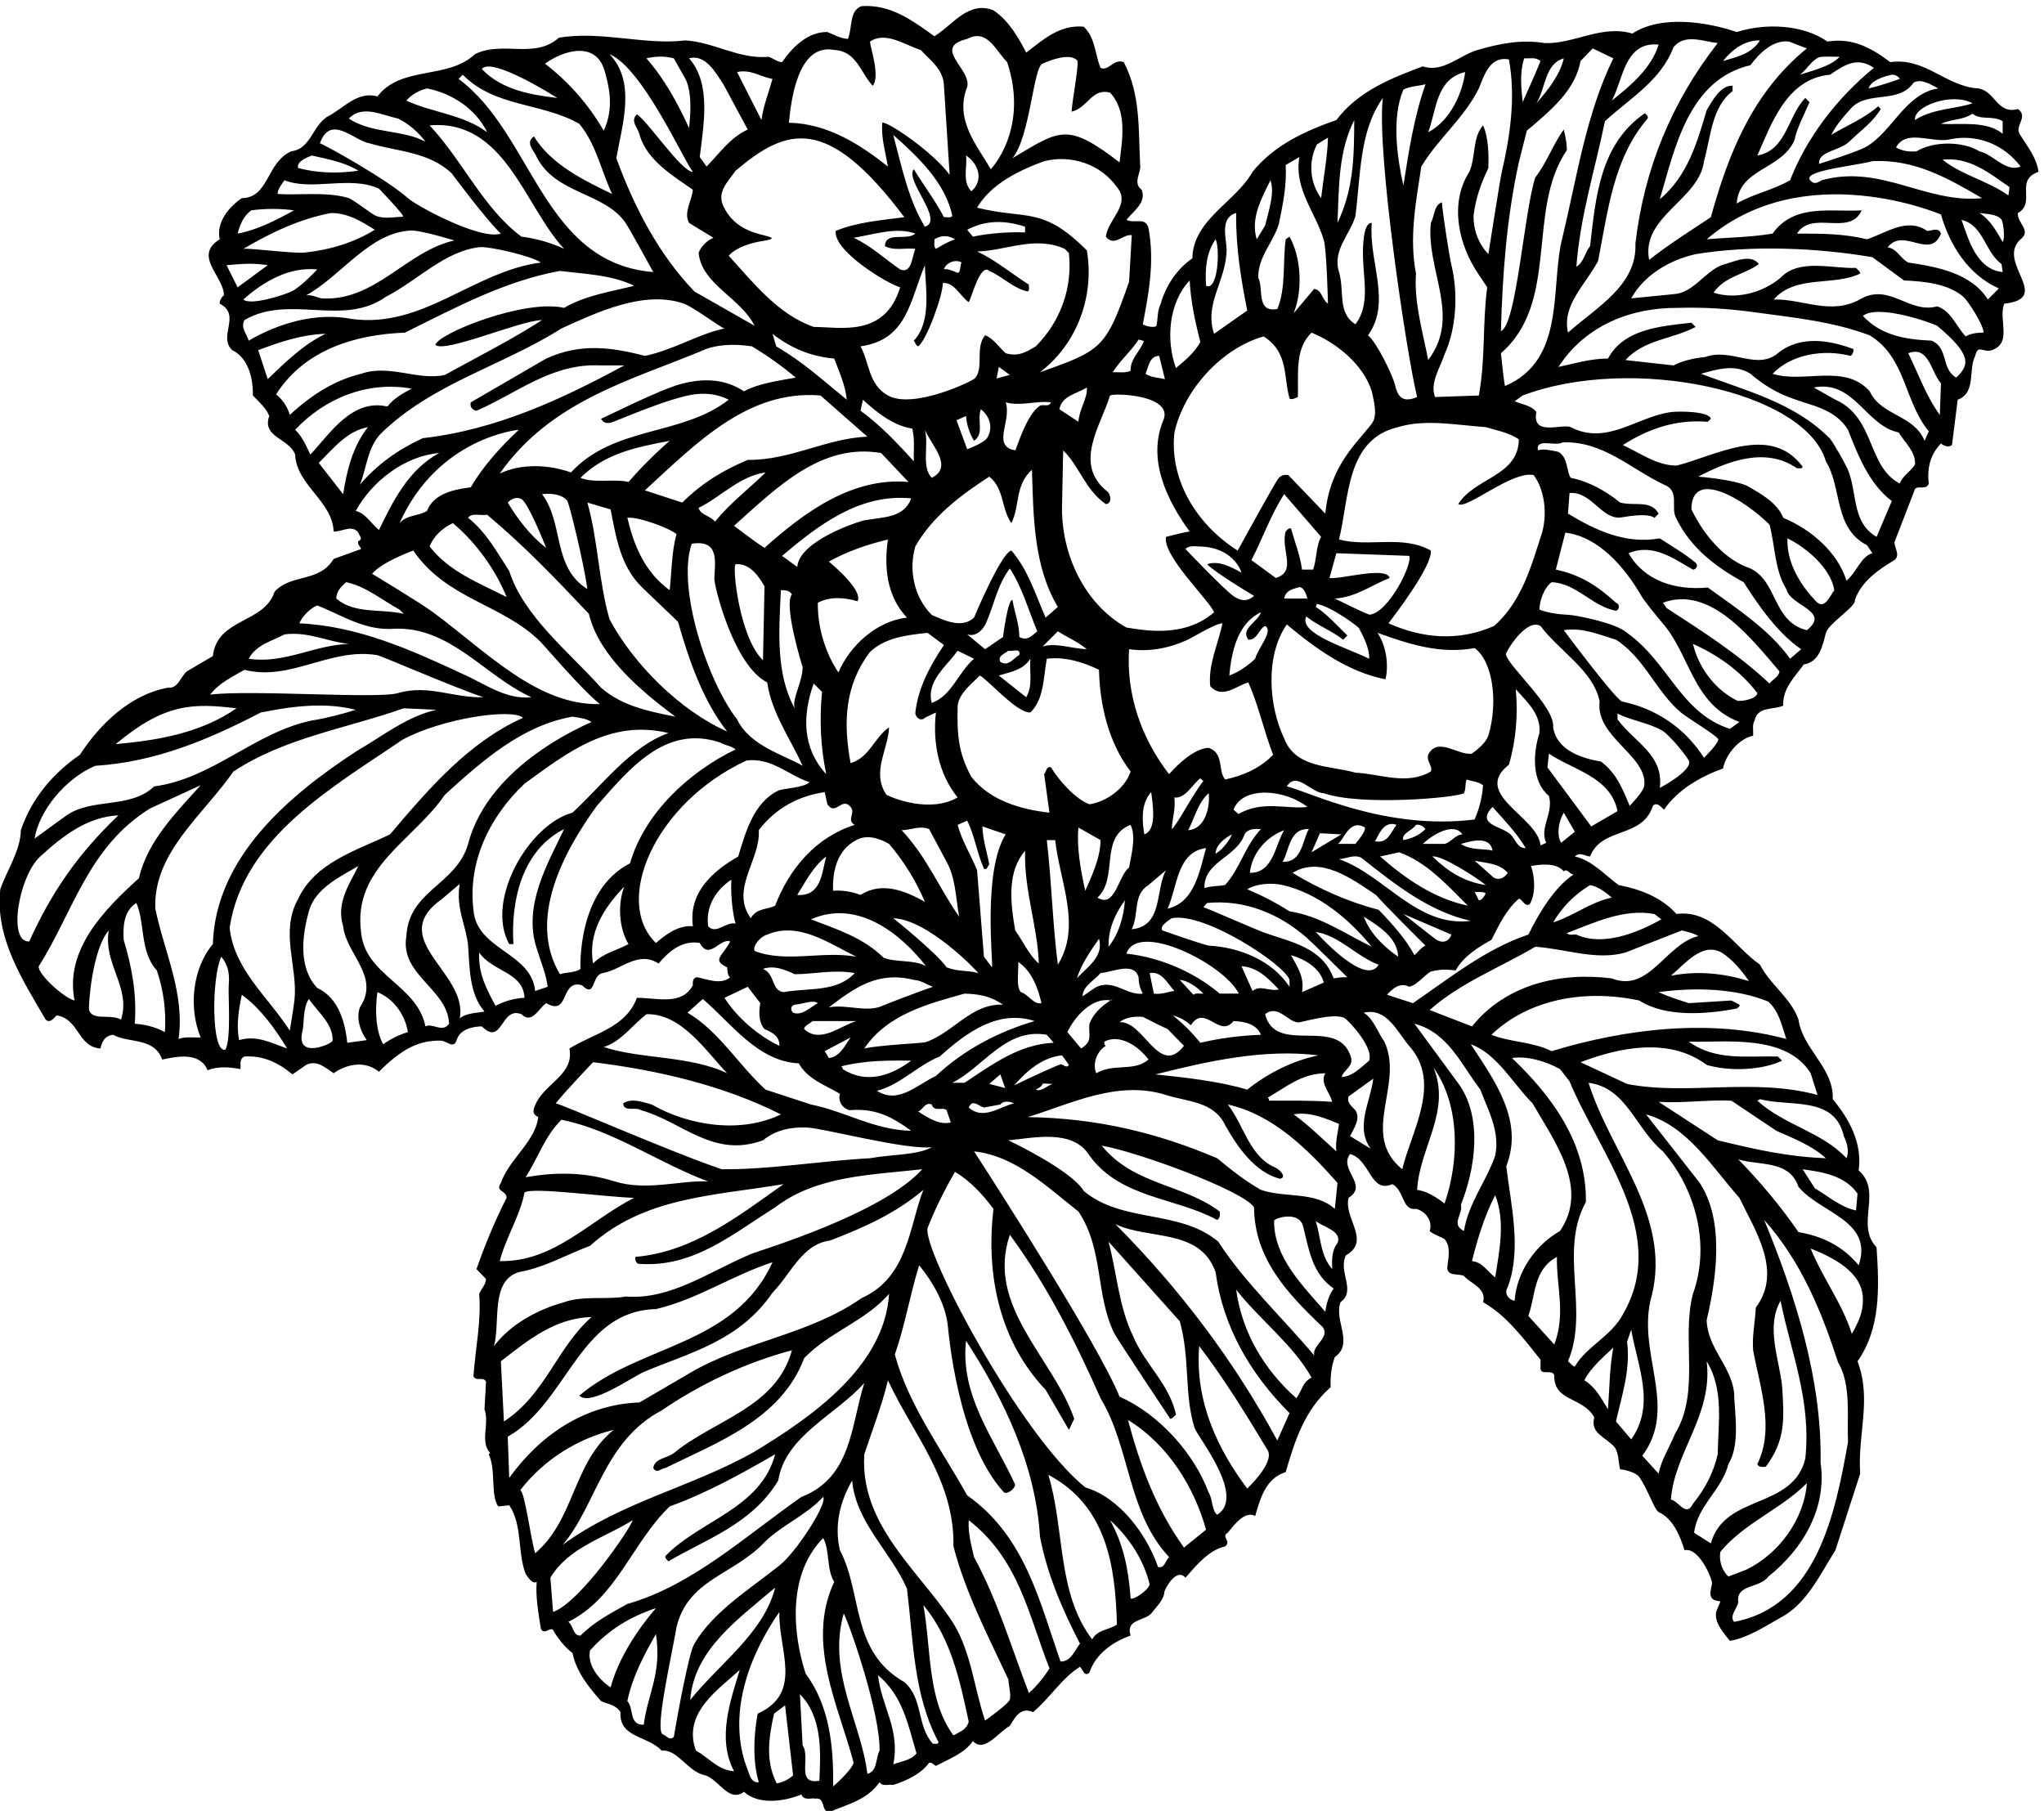 <?xml version="1.0" encoding="UTF-8" standalone="no"?>
<svg xmlns:inkscape="http://www.inkscape.org/namespaces/inkscape" xmlns:sodipodi="http://sodipodi.sourceforge.net/DTD/sodipodi-0.dtd" xmlns="http://www.w3.org/2000/svg" xmlns:svg="http://www.w3.org/2000/svg" version="1.1" id="svg1" width="713.569" height="632.186" viewBox="0 0 713.569 632.186">
  <defs id="defs1"></defs>
  <g id="g1" transform="translate(-55.698,-220.13)">
    <path id="path1" d="m 5769.5,5833.63 c -5,38 -30,68 -50,100 -12,22 24,45 -4,65 -55,-15 -59,47 -104,54 -85,5 -139,82 -231,69 -48,36 -98,65 -165,54 -64,45 -163,49 -238,25 -76,26 -198,46 -274,-4 -81,24 -154,-28 -230,-25 -61,10 -118,-1 -176,-18 -48,-14 -92,-61 -144,-43 -79,-30 -168,-63 -227,-141 -80,-28 -163,-65 -220,-136 -45,-80 -156,-125 -158,-227 -41,-28 -70,-73 -83,-119 -9.75,-21 -7.12,-39.19 -11.11,-57.52 -1.33,-6.11 -25.89,-3.48 -35.89,3.52 16,84 31,164 15,252 -8,31 -36,11 -58,22 19,24 53,45 40,79 -25,18 0,47 -4,65 -5,93 2,183 -43,270 -27,10 -40,-25 -61,-15 -15,36 -13,78 -44,108 -62,6 -106,-33 -151,-68 -21,40 -45,83 -86,111 -66,26 -106,-38 -155,-68 -58,41 -114,84 -191,79 -33,-11 -24,-57 -36,-86 -20,1 -36,11 -54,18 -49,1 -89,-36 -119,-79 -13,0 -23,11 -36,14 -77,-7 -146,40 -219,43 -104,-13 -221,26 -331,7 -64,-57 -147,-7 -220,-43 -72,-68 -193,-29 -256,-111 -54,15 -90,-33 -133,-54 -39,-27 -43,-84 -93,-90 -66,-29 -58,-122 -130,-123 -34,-23 -68,-64 -58,-108 -71,-44 11,-97 11,-147 -8,-6 -12,-17 -11,-22 58,-30 -6,-86 33,-122 41,-20 55,-72 54,-119 16,-17 36,-34 43,-54 -20,-56 52,-58 68,-101 3,-80 98,-122 101,-202 22,-1 48,19 65,-3 1,-7 14,-16 0,-22 -4,-10 6,-14 7,-21 l -72,-26 c -38,-63 -111,-38 -155,-86 -27,-84 -151,-69 -162,-169 l -68,-40 c -17,-14 -23,-46 -50,-43 -99,-18 -179,-96 -231,-176 -74,-51 -128,-118 -155,-198 -1,-54 -36,-104 -54,-155 -14,-128 58,-237 119,-342 11,-11 21,3 29,11 60,-10 55,-83 115,-87 4,17 10,33 33,36 42,-23 108,-6 129,-65 38,8 99,21 119,-28 29,11 59,8 86,3 3,7 -5,26 11,33 50,3 90,-17 126,-47 l 36,25 c 28,14 51,-8 72,-22 26.55,19.31 77.55,37.91 119,4 60.52,60.51 104.68,82.39 161.2,81.64 18.86,-0.25 35.3,-25.39 43.8,4.36 9,26 43,33 65,33 55,-54 49,54 104,32 28,-28 47,18 65,29 62,-36 36,64 94,47 36,-36 24,26 54,32 49,8 93,60 147,25 27,32 62,62 108,54 25,-47 53,14 80,4 -19.12,-38.13 -50,-48.24 -8,-68 0,0 0,-23 8,-26 -25,-21 -60,-5 -87,0 -11,-1 -12,-12 -11,-21 -29,-54 -93,-33 -147,-33 -29,-79 -115,-94 -177,-133 12,-66 -56,-87 -86,-140 -6,-14 -17,-30 4,-40 -7,-64 -77,-111 -98,-173 -16,-23 15,-19 15,-39 -31,-61 -57,-124 -79,-187 l 25,-26 c -1,-15 -12,-26 -18,-39 6,-72 -10,-144 -15,-216 7,-16 26,1 33,-15 l -4,-72 c 14,-39 -13,-84 15,-115 l -4,-3 c 20,-41 4,-106 25,-137 l 29,3 c 35,-51 21,-123 43,-180 6,-9 18,-28 29,-21 -3,-39 4,-79 11,-123 9,-18 23,5 32,-3 12,-23 33,-47 51,-61 10,-48 41,-88 75,-126 20,-9 38,-9 51,-29 -4,-68 71,-61 108,-101 43,4 68,-56 115,-65 35,-11 62,-73 101,-43 38,-35 105,-26 151,-7 6,-18 28,-8 36,-11 28,4 14,-31 36,-36 48,22 98,30 133,79 8,-12 23,-5 36,-7 35,11 73,29 94,58 8,2 11,-5 18,-8 34,18 75,33 97,65 30,-32 66,23 97,40 13,22 29,51 61,36 45,38 77,91 123,119 8,-6 11,-28 25,-15 16,49 62,81 108,97 -14,43 36,38 54,58 13.78,17.83 33.47,35.66 34.58,56.69 0.26,4.91 30.42,65.31 55.42,37.31 29,33 62,73 104,82 18,14 -12,25 7,36 18,22 45,58 72,44 13,44 27,99 80,115 24,81 48,161 118,223 -1,29 2,55 11,79 51,36 -3,96 15,144 42,31 -7,79 14,123 67,38 -6,96 7,151 54,34 -27,74 4,115 53,-14 53,-105 111,-79 32,-17 25,-70 62,-65 23,-5 45,-30 36,-58 6,-8 36.24,-17.7 39.91,-22.27 15.89,-19.79 9.34,-47.93 6.09,-74.73 2,-23 29,-14 44,-21 15,-19 61,-32 50,-69 60,-33 108,-97 151,-151 v -18 c -3,-27 28,-5 36,-22 -2,-71 74,-56 105,-111 -11,-43 28,-50 54,-79 12,-21 8,-35 14,-58 7,1 41.26,-7.36 49.7,-19.26 22.67,-31.96 39.64,-85.46 51.3,-92.74 38,-17 56,-62 68,-100 38,9 74.02,-77.02 71.98,-87.84 -4.12,-21.96 -12.81,-44.15 22.02,-46.16 0,-3 -10.56,-23.72 -11.37,-30.31 -3.38,-27.52 19.42,-51.91 36.37,-73.69 49,9 90,37 133,61 68,35 104,114 144,177 22,67 43,134 65,201 -7,105 31,195 -7,295 61,86 57,194 50,299 -57,60 17,146 -47,202 10,71 -24,134 -68,187 3,83 -79,131 -90,209 -18,54 -77,95 -101,144 -68,47 -122,146 -219,133 -40,44 -95,65 -152,76 -37,27 -70,65 -115,75 14,13 25,1 40,0 31,79 137,46 165,133 11,11 21,-3 29,-10 38,54 97,87 155,108 7,36 41,78 79,86 1,13 -3,29 4,40 8,38 50,27 75,39 -2,45 30,75 54,108 41,6 50,51 58,83 7,25 81,70 76,86 17,49 62,80 104,105 16,13 0,31 0,47 18,46 36,93 54,140 10,9 30,-4 36,14 -5,42 5,77 32,105 8,-7 21,-11 29,-4 l 15,119 c 49,18 27,78 46,115 7,32 21,7 44,15 54,20 16,79 32,122 130,14 -23,109 43,169 30,23 -10,43 -7,69 49,27 -10,86 54,108 z m -94,133 v -33 c -43,35 -109,23 -162,26 31,14 54.88,8.7 82.88,26.7 21,-18 53.12,-3.7 79.12,-19.7 z m -79,47 c -39,-14 -107,-14 -151,-44 -5.79,35.04 95,74 151,44 z m -155,54 c 20,12 45,-5 65,-15 -86.48,-13.25 -120.75,-113.89 -189.84,-153.46 -19.59,-11.22 -103.16,-38.54 -123.16,-44.54 -2,34 52,33 79,58 33,32 61,50 83,86 l -7,7 c -38,-33 -82,-50 -123,-75 14,28 35,51 54,72 44,44 123,9 162,65 z m 180,-303 c -148,-15 -265,90 -421,47 -7,-4 -12,-8 -21,-7 -54.79,30.04 101,43 154,57 112,6 200,-46 288,-97 z m -237,324 c 9,0 16,-3 21,-11 0,0 -53,-19 -82,-25 6,20 37,31 61,36 z m -47,18 c -97,-79 -177,-184 -220,-295 -45,-26 -95,-35 -140,-61 6,92 116,88 151,165 8,36 26,68 40,101 l -11,11 c -46,-46 -49,-138 -126,-151 34,74 74,202 191,212 38,26 71,48 115,18 z m -144.31,27.69 c 7.29,3.12 54.31,1.31 54.31,1.31 -24,-26 -75,-37 -104,-47 17.47,13.1 30.18,37.34 49.69,45.69 z m -78.69,41.31 47,-18 c -144,-117 -207,-280 -252,-443 -54,-36 -110,-71 -162,-112 -22,114 132,158 144,259 18,64 20,142 75,184 v 14 c -31,2 -53,-39 -68,-64 -25,-85 -50,-173 -123,-234 40,136 76,314 238,352 25,34 61,67 101,62 z m -76,3 c -24,-37 -61,-43 -97,-54 24,30 57,55 97,54 z m -111,-7 c -121,-155 -193,-330 -216,-526 5,-110 -103,-168 -177,-234 -16,73 45,124 79,188 26,132 40,269 130,374 3,6 -4,10 -7,14 -118,-81 -129,-219 -144,-349 -14,-17 -16,-42 -36,-54 10,133 49,255 75,382 68,62 146,106 180,194 29,37 79,15 116,11 z m -155,-4 c -19,-61 -71,-106 -123,-147 30,54 33,156 123,147 z m -249,-36 c -9,-41 -40,-82 -72,-118 25,39 21,103 72,118 z m -104,0 c 19,-1 28,4 43,-7 -12,-30 -31,-72 -47,-108 -4,41 -8,77 4,115 z m 7,-190 c 61,52 127,105 141,183 l 32,33 54,-26 c -71,-145 -95,-309 -133,-468 -34,-128 11,-323 -151,-392 -2,-2 -11,86 -11,86 155,134 66,376 173,533 0,20 -4,36 -8,54 -28,-38 -44,-86 -75,-126 -30,-94 -49,-387 -90,-403 4,148 15,297 47,443 z m 18,-904 c 29,-39 36,-101 22,-151 -27,-83 -52,-180 -126,-245 -93,-41 -187,-33 -277,7 18,24 116,152 111,191 -75,42 -161,8 -241,29 27,109 18,263 155,295 72,22 155,5 230,0 30,-9 60,-14 87,-32 -1,-97 -115,-100 -159,-170 22,-15 143,89 198,76 z m -47,-562 c 28,-32 67,-65 62,-115 -16,-51 -22,-126 25,-165 13,-44 -26,-85 -7,-123 l -15,-7 c -7,76 -182,134 -83,212 19,65 24,132 18,198 z m -590,-698 c 35,-10 76,-33 86,-72 l -57,-25 c 6,38 -9,61 -29,97 z m -69.91,59.1 c -25.04,8.93 -140.09,59.9 -160.09,66.9 l 10,11 c 99.45,9.62 189.89,-29 261.01,-91.09 17.56,-15.33 87.99,-85.91 106.99,-103.91 -13,0 -21,0 -36,-3 -30.43,81.62 -109.86,94.42 -181.91,120.1 z m 177.91,-444.1 c -54,4 -111,3 -166,3 1,4 -1,6 -3,8 50,29 89,63 151,64 -15,-25 12,-50 18,-75 z m -871,-7 c 8,11 26,8 36,3 -38,-9 -81,-45 -119,-11 10,23 24,5 40,0 z m -29,54 29,25 12.71,-35.8 z m -65,3 h -32 c 83,42 140,145 248,126 l 18,-21 c -91,-4 -161,-57 -234,-105 z m -75,18 c -51,-24 -99,-75 -155,-39 61,15 107,67 165,90 70,63 153,124 249,93 -92,-27 -183,-73 -259,-144 z m 39,-122 c -29,-8 -60,12 -86,29 11,1 18,26 36,18 6,-21 29,-5 39,-15 z m -288,147 c 61,16 128,16 184,15 -55,-41 -119,-61 -180,-22 1,4 -2,6 -4,7 z m -216,620 c 44,58 105,90 173,100 l 7,-32 c 22,-32 38,21 61,-7 14,-16 -12,-35 11,-47 -102,-32 -172,-115 -209,-212 -21,-11 -49,-6 -64,-33 -55,76 26,153 21,231 z m 465,1526 c -7,6 -3,17 -4,25 18,11 36,11 54,0 -18,-6 -34,-16 -50,-25 z m 68,-36 c -5.25,-2.25 -2.06,-24.19 -9.84,-27 -2.6,-0.94 -26.16,13 -37.16,9 5,17 29,28 47,18 z m -47,119 c -22,43 -55,86 -79,126 -25,-28 81.38,-135.13 29,-151 -43,70 -61,158 -83,241 67,-59 138,-128 155,-213 -6,-6 -15,-2 -22,-3 z m -75,-83 c -9,-20 -9,-67 -40,-54 -41,28 -78,63 -122,83 55,9 112,29 162,11 -23,-20 -78,7 -80,-33 26,-13 49,-4 80,-7 z m 25,-43 c 1,-55 19,-148 -29,-198 4,-5 4,-11 11,-15 21,12 66,135 65,166 29,4 47,-36 68,-50 8,12 30,103 54,82 35,-15 63,-46 101,-54 6,4 2,12 3,18 -46,29 -88,65 -136,87 76,2 151,42 230,7 l 11,-11 c 10,-93 -23,-181 -87,-245 -25,-15 -46,-28 -79,-18 -18,16 -32,39 -54,47 -27.05,-32.63 -2.19,-84.87 -26.66,-112.92 -6.29,-7.21 -161.34,-82.08 -228.34,-45.08 -52,29 -48,86 -72,129 123.72,17.13 129.95,121.87 169,213 z m 108,288 c 31.88,-21.13 48,-64 14,-94 -25,26 -10,63 -14,94 z m 155,-187 v -15 c -39,2 -94,-2 -137,-11 l -15,18 c 46.74,24.66 96.38,26.37 152,8 z m 216,-695 c -91,72 -17,173 7,252 12,7 167.21,1.37 140,-65 -43,-102 9,-210 69,-292 -10,-1 -38,-8 -62,-14 -10,-50 116,-169 126,-198 -79.12,-69.63 -190,-46 -230,-40 -111,62 -172,194 -169,321 l 3,144 c 43,-42 58,-104 112,-141 17,1 13,26 4,33 z m 385,-274 c -18.38,-16.34 -36.09,-12.66 -53.13,-1.16 -24.69,16.66 -126.87,124.16 -126.87,124.16 8.14,9.61 25.03,7.19 40.96,6.49 88.32,-3.87 106.04,-68.49 106.04,-68.49 -27,15 -61,33 -90,22 19,-21 123,-83 123,-83 z m 468,-684 c 25,4 119,-57 140,-75 -57,9 -97,34 -140,75 z m 140,-97 c -3,-7 -11,-19 -18,-18 l -11,22 c 6,-1 22,2 29,-4 z m -943,-158 c 29.65,87.21 257.68,-28.11 295,-105 h -50 c -71,60 -162,96 -245,105 z m 202,-105 c -9,-1 -19,3 -26,-3 l -36,39 c 20.88,-1.3 46,-19 62,-36 z m -321,-144 -36,43 c 19.75,41.46 64.85,91.6 113.15,83.23 1.95,1.27 3.88,2.55 5.85,3.77 l -4,-4 c -0.62,0.12 -1.23,0.13 -1.85,0.23 -23.69,-15.37 -44.99,-34.43 -55.15,-61.23 -4,-27 11,-45 -22,-65 z m -111,223 c -27,24 -41,58 -62,87 -13.79,80.37 -20,155 26,209 -3,-105 33,-198 36,-296 z m -54,4 c 35,-23 52,-68 61,-108 -20,-5 -34,23 -54,29 -14,14 -5,62 -7,79 z m -123,486 c -34,62 -38,110 -36,187 4,33 37,57 58,79 21,-10 97,-99 133,-97 36,35 34,92 43,141 48,6 96,-9 137,-29 2,-90 24,-190 83,-267 -15,-46 -66,-80 -108,-86 -34,12 -79,60 -101,97 -13,4 -12,-12 -18,-18 l 14,-101 c -73,8 -156,31 -205,94 z m -119,-497 c -32,18 -76,9 -111,22 -55,54 -124,75 -191,101 122,54 236,-38 302,-123 z m -338,187 c 22,35 41,74 76,101 -12,-44 -13,-105 -76,-101 z m 83,875 c 48,27 101,45 155,58 -10,-68 -5,-148 50,-205 -79,-9 -149,-72 -180,-144 -32,48 -55,114 -54,183 32,17 69,14 104,4 17,29 -75,104 -75,104 z m 108,-237 c 41,38 96,44 151,50 12,-9 43,-32 43,-32 -39,-58 -68,-115 -75,-177 -1,-12 14,-25 25,-14 l 29,14 c -9,-78 7,-162 57,-223 -72.79,-41.96 -170,-2 -187,7 -40,59 5,119 7,177 -39,-27 -51,-79 -101,-94 -20,108 -15,205 51,292 z m 421,-18 c -3,-39 7,-69 -11,-101 l -72,57 c 39.21,11.37 64,16 83,44 z m -58,21 c 10,-3 33,9 29,-11 -13,-6 -29,-33 -50,-18 -8,15 11,21 21,29 z m 29,36 c -1,39 -12,60 -18,97 -12,5 -25,-97 -25,-97 l -47,-32 -47,39 c 25,-8 44,15 51,33 20,47 29,98 61,140 33,-51 49,-110 72,-165 -15,-12 -26,-26 -47,-15 z m -119,-57 c -42,-36 -58,-97 -111,-116 -15,57 38,95 68,137 z m -72,-533 c 24,-43 24,-96 33,-144 -51,72 -85,157 -151,227 24,0 47,13 72,3 z m -151,47 c 40,-47 71,-98 94,-152 -52,29 -113,54 -169,18 -22,9 -51,13 -72,11 -2,50 10,107 61,133 28,16 62,4 86,-10 z m 234,-339 c -29,8 -52,3 -83,15 -25,37 -140,129 -140,129 90,-3 220,-138 223,-144 z m -169,-18 c 19,-1 33,-12 50,-18 -38,-13 -125.27,-46.57 -130.68,-49.17 -41.78,-20.06 -93.62,4.02 -142.32,-4.83 67,51 128,96 223,72 z m 133,-36 c 40,-1 69,-7 101,-29 -83.41,3.62 -131.47,-74.94 -203.8,-98.59 -7.45,-2.44 -121.2,-7.41 -160.2,-16.41 61,91 171,118 263,144 z m 72,69 -21,28 -18,227 c -16,40 -40,77 -51,119 l 25,11 c 20,-40 26,-86 44,-126 9,-5 9,7 14,11 -6,33 -17,64 -18,100 l 61,-21 c -61,-98 -32,-339 -36,-349 z m 281,75 c 14,-48 -35,-77 -58,-104 12,38 35,71 58,104 z m -54,292 58,-33 c 0,-49 -26,-100 -40,-133 -12,53 -23,115 -18,166 z m 58,-382 c 31,2 88,31 100,-11 0,-16 4,-30 11,-43 -42,-6 -79,42 -126,15 l -32,-22 c 0,27 33,43 47,61 z m 21,69 c -1,46 17,86 43,122 -3,-45 -17,-90 -43,-122 z m -29,129 c 56,52 4,159 87,191 15,-32 2,-77 -4,-112 -29,-22 -36.12,-107.96 -83,-79 z m -111,151 c 12,-109 70,-226 7,-327 -14,109 -16,215 -29,327 z m 133,-540 c -5,2 -4,8 -4,11 40,21 89,-11 116,-47 -38,-33 -93,-9 -137,-36 -11,23 1,58 25,72 z m 36,62 c 14,12 38,16 61,14 22,-11 43,-22 65,-32 l 43,-44 c -65,-84 -105,66 -169,62 z m 90,75 -11,54 c 33,5 46,-27 65,-47 -18,-2 -34,-10 -54,-7 z m -58,169 c 20,41 2,90 44,116 l 46,39 c -29,-52 -7,-147 -90,-155 z m 51,360 c 4,-32 15.88,-99.3 -18,-111 -5,30 -11,79 18,111 z m -58,375 c 50.83,-7.37 103.29,2.08 150.18,23.17 16.76,7.54 76.82,44.83 94.82,44.83 -11,-55 -38,-108 -32,-165 31,-35 69,1 100,10 27,-61 41,-128 65,-190 -33,-35 -79,-55 -126,-65 -20,25 -2,69 -43,83 -47,-1 -104,-69 -104,-69 -73,94 -113,210 -105,328 z m 313,25 c 24,-1 27,28 44,36 23.54,-11.96 -20,-60 -26,-86 -20,-19 -43,-35 -68,-44 6,64 22,137 83,166 -7,-25 -55,-43 -33,-72 z m 396,-558 c 72,-26 126,-86 180,-140 -87,18 -163,70 -230,129 z m -64,29 c 7,6 20,57 57,43 -16,-21 -23,-50 -57,-43 z m 108,43 c 10,2 18,-3 25,-11 -16,-17 -40,-26 -58,-29 -7,17 25,26 33,40 z m 122,-25 c -19,-1 -30,-21 -47,-25 h -57 c 25,24 81.21,58.37 104,25 z m 79,-43 c -12,6 -59,0 -83,18 17,4 76,26 83,-18 z m -47,82 c -234.79,-28.96 -432,72 -493,87 26,41 63,-17 97,-18 98,-34 347,-12 368,0 6,13 2,23 7,36 14,-5 30,-5 43,-15 -2,-32 -10,-62 -22,-90 z m -288,-21 c 2,-11 -15,-30 -25,-43 h -47 c 14,3 30,69 72,43 z m -140,-65 22,50 56.21,-2.96 z m -7,61 c -18,-30 -17,-88 -69,-86 18,30 17,88 69,86 z m -155,-115 c 5,50 42,94 90,112 -23,-36 -28,-113 -90,-112 z m 151,173 c -51,-7 -117.79,18.37 -180.79,-18.63 l -13.21,11.63 c 24.88,63.37 136,53 194,7 z m -198,-72 c -5,-13 -23,-39 -43,-51 0,23 25,42 43,51 z m -151,97 c 28,-5 50,38 68,50 l 8,-7 c -27,-33 -71,-119 -83,-126 2,33 10,49 7,83 z m 90,11 c 4,-38 -10.12,-94.63 -54,-97 15,26 25,72 54,97 z m -7,-144 c -17,-60 -30,-143 -101,-159 26,56 24,149 101,159 z m 101,36 c 9,15 27,15 43,14 -44,-48 -53,-101 -94,-147 -13,-3 -37,-2 -54,-8 -3,69 85,81 105,141 z m 100,-133 c 95,-22 174,-89 234,-162 -70,34 -136,81 -216,93 -36,23 -73,42 -111,58 23,14 62,18 93,11 z m 26,32 c 74,45 155,-15 219,-58 27,-31 130,-133 130,-133 -11,-4 -19,-17 -29,-25 -21,40 -57,81 -94,119 -80,21 -155,54 -226,97 z m 291,-108 126,-54 c -8,-22 -27,-23 -43,-11 z m -169,144 c 19,1 39,13 58,4 90,-71 179,-142 288,-166 -141,-18 -226,120 -346,162 z m 356,-4 c 31,-7 64,-6 87,-32 -9,-15 -29,-23 -43,-7 z m 47,141 c 31,-35 65,-70 87,-108 -22,-1 -27,24 -40,36 -23,22 -92,25 -47,72 z m -11,187 c -7,-19 -27,-35 -43,-47 -36,-6 -90,46 -115,-3 -5,-18 13,-30 7,-44 -63,-37 -133,-6 -198,-3 -66,19 -157,11 -187,90 -41,86 -50,217 7,299 75,-63 161,-125 259,-144 9,38 2,88 -21,122 79,-28 162,-57 255,-40 48.14,-35.19 62.19,-142.71 36,-230 z m -536,360 c 4,20 19,24 36,29 17,7 25,-29 25,-29 z m 225.22,-42.38 c -5.59,-0.8 -92.22,42.38 -92.22,42.38 54,3 96,35 144,54 -9,32 -132,-5 -158,0 l 18,65 191,-7 c 10.8,-18.01 -52.17,-147.1 -102.78,-154.38 z m -28.88,-35.21 c 14.57,-26.78 29.33,-59.94 26.66,-80.41 -58,29 -186.12,65.7 -165,111 30,-24 66,-37 97,-61 l 11,11 c -24,23 -54,57 -83,75 l 3,8 c 42,-9 108.55,-60.28 110.34,-63.59 z m -120.34,153.59 h -29 c -5,37 -19,72 -29,108 -6,2 -10,-4 -14,-8 -14,-47 31,-105 -26,-122 l -64,47 c 27,50 50,118 86,173 l 97,-112 c -14,-25 -11,-59 -21,-86 z m -616,388 -50,33 c 7,36 46,40 72,57 3,-27 -20,-57 -22,-90 z m 22,-597 c -43,2 -82,18 -116,7 l 40,40 c 25,-16 52,-27 76,-47 z m -108,83 c -27,60 -45,124 -90,176 -27,-6 -98,-176 -98,-176 -32,-30 -79,-7 -111,7 -47,47 -61,119 -43,180 45,79 120,135 194,183 40,-32 31,-84 58,-122 23,46 9,100 54,140 4,-123 4,-253 68,-360 z m -317,493 c 15,-38 77,-97 18,-126 -28,29 -7,86 -18,126 z m 147,54 c 27.06,-21.85 30.47,-51.85 17.09,-74.5 -8.65,-14.63 -53.09,-30.5 -53.09,-30.5 l -28,76 25,11 c 2,-24 9,-45 21,-65 28,20 7,53 18,83 z m 152,7 c -35,-27 -58,-111 -62,-115 -63,11 -8,78 -25,126 40,-11 81,5 119,0 -6,-15 -23,-2 -32,-11 z m -110.79,73.7 5.79,30.3 29,-21 z m -350.83,-55.83 c 38,-35 79.62,-67.87 129.62,-75.87 7,-30 3,-57 4,-86 -44,49 -90,97 -140,133 z M 2345.5,4904.63 c 113,101 229,218 386,191 l 72,-76 c -146,13 -271,-77 -378,-173 -27,17 -80,58 -80,58 z m 80,-159 -4,-194 c -62,60 -81,245 -72,252 36,4 61,-31 76,-58 z m -130,170 c -13,16 -38,17 -43,36 59,29 108,84 176,93 -44,-43 -92,-79 -133,-129 z m 400,223 c -111,-5 -200,-62 -314,-61 -64,-27 -118,-59 -172,-112 l -98,32 c 134,123 271,265 461,249 z m -854,-151 c 25.7,2.93 51.95,-0.6 66.05,-16.95 5.11,-5.91 43.95,-164.05 52.95,-232.05 -93,58 -61,173 -119,249 z m 11,-141 c -43,33 -75,76 -101,119 13.13,13.12 25.13,14.29 35.73,9.31 17.69,-8.3 65.27,-128.31 65.27,-128.31 z m 90,184 c 65,65 150,81 234,97 -39,-34 -75,-70 -108,-108 -35,9 -93,-4 -126,11 z m 252,-148 c -13,-46 -13,-105 -18,-147 -66,48 -94,118 -111,190 27,4 113,-28 129,-43 z m 261.88,492.87 -9.88,33.13 c 48,-38 102,-60 162,-65 13,-35 29,-69 33,-108 -68,55 -113.12,97.87 -185.12,139.87 z m 51.12,-81.87 c -37,-7 -95,-14 -136,-36 -52,34.5 -109.5,34.25 -165.75,19.12 -56.25,-15.12 -192.25,-84.12 -209.25,-91.12 5.5,-11 15,-12.5 25.13,-10.5 10.12,2 159.08,68.62 224.77,75.11 28.98,2.87 57.55,-0.54 85.1,-14.61 -122,-96 -301,-68 -414,-191 -58,21 -131,24 -187,-3 132,188 335,242 525,320 40,20 91,21 137,14 40,-24 78,-51 115,-82 z m -396,57 c -92,24 -171,33 -259,-7 l -198,-115 c -3,-12 4,-20 15,-22 105,45 197,125 324,119 h 64 c -163,-88 -335,-169 -529,-191 -63,-29 -119,-68 -165,-122 18,44 19,95 54,133 135,133 319,178 475,277 92.76,42.01 215.07,100.38 319.07,65.94 27.18,-9 96.93,-62.94 108.93,-65.94 -70,-15 -135,-57 -209,-72 z m -457,-345 c -40,-5 -97,-15 -115,-62 -23,-14 -53,-10 -72,-32 101.76,226.36 313,245 313,245 -48,-45 -95,-97 -126,-151 z m 94,-288 c -70,36 -151,66 -202,133 11,28 35,49 61,61 60,-50 112,-122 141,-194 z m -245,122 c 87.93,-128.72 234.19,-139.94 334.52,-239.97 10.35,-10.32 107.48,-125.03 155.48,-163.03 -163.25,-4 -295.76,135.44 -436.48,240 -35.13,26.09 -161.52,102 -161.52,102 25,31 108,61 108,61 z m 252,-54 c -32,49 -59,101 -108,140 9,14 33,5 50,8 101,-85 176,-164 267,-260 26,-110 136,-202 227,-270 -70,14 -140,28 -195,76 -82,92 -203,187 -241,306 z m 263,-126 c -29,103 -30,208 -58,306 l 61,-18 c 14,-70 25,-149 83,-205 l 94,-90 c 29,-102 66,-208 129,-288 -124,55 -246,177 -309,295 z m 216,198 c 71.37,10.81 61.67,-43.34 59.3,-91.26 -0.91,-18.56 50.7,-228.74 138.7,-272.74 12,-81 60,-146 93,-219 -45,27 -139,52 -172,122 -78.36,100.12 -158.86,347.31 -119,461 z m 270,-432 c -50,92 -41,204 -36,310 11,0 22,0 29,-11 -23,-28 28,-191 28,-191 0,-39 -28,-81 -21,-108 z m 7,371 c -14,10 -26,19 -40,29 97,82 204,164 339,151 -18.75,-51.75 -73.5,-48.94 -121.64,-57.38 -16.05,-2.81 -172.36,-53.62 -177.36,-122.62 z m 43,-306 22,-22 c -7,-72 -4,-144 11,-216 -63,69 -63,153 -33,238 z m -122,-659 c 83,35 162,-23 234,-58 -89,16 -185,-17 -267,15 -6,13 15,38 33,43 z m 72,-104 c 53,0 101,13 158,3 -48,-51 -119,-38 -187,-50 -33,4 -21,47 -54,61 29,10 58,-2 83,-14 z m 0,-80 c 20,1 48,14 61,4 -21,-11 -41,-34 -65,-25 -8,8 -6,18 4,21 z m 47,-43 h 115 c -43,-13 -95,-60 -137,-21 0,9 14,13 22,21 z m 100,-43 c -15,-21 -28,-51 -57,-54 l -11,18 z m 555,-47 18,-25 c -5.02,-9.33 -13.12,-0.65 -20.63,1.69 -2.96,0.91 -85.37,-36.69 -123.37,-55.69 34,39 75,74 126,79 z m -25,-75 c -15,-5 -29,-21 -44,-15 33.46,16.72 -0.9,17.49 44,15 z m 298,-29 c 55,-18 125,-16 155,-79 32,-57 78,-124 144,-141 16,3 6,19 -11,29 -69,28 -83,111 -126,166 117,-26 208,-115 288,-206 l -7,-68 c -52,47 -131,28 -194,50 -41,23 -80,54 -115,83 -158,67 -314,105 -497,108 114,35 236,98 363,58 z m 213,14 c -73,22 -163,32 -241,40 135,34 284,68 428,50 -68,-14 -133,-47 -187,-90 z m -123,123 c -22,27 -44,49 -72,72 17,-5 33,-13 47,-26 37,58 75,-36 112,11 29,-1 61,-8 72,-36 -55,-2 -108,-9 -159,-21 z m 137,136 -29,65 c 43,-3 69,-31 98,-61 -26,-6 -48,13 -69,-4 z m -115,119 c -23,5 -122,40 -122,40 -7,12 15,25 25,32 86,17 298,-123 309,-162 v -18 c -46,70 -133,104 -212,108 z m 281,36 c 63,-10 107,-65 165,-86 -35,-61 -165,86 -165,86 z m 126,40 c 40,-25 89,-56 90,-105 -37,26 -73.79,61.04 -90,105 z m 119,-184 c 22,5 37,28 57,40 26,6 37,6 65,3 21,37 59,61 94,80 19,37 38,79 72,108 9,0 14,-21 28,-15 17,27 14,72 4,101 23,4 66,10 86,-14 9,9 16,-9 26,-8 -51,-34 -90,-100 -119,-158 -111,-37 -205,-113 -303,-180 l -68,22 c 13,15 34,34 58,21 z m 183,2358 c 14,34 29,86 79,76 18.44,-101.42 2.46,-204.24 -19.09,-296.68 -4.17,-17.86 -34.91,-214.32 -34.91,-214.32 -26,28 -39,62 -39,100 5,45 20,87 39,126 1,31 1,80 -14,112 -28,-31 -19,-84 -36,-122 -54,-84 -27,-195 25,-270 l 22,-33 c -13,-97 -4,-185 -22,-284 l -115,-4 c -14,37 13,76 25,112 30.62,67.67 36.57,158.08 17.84,235.11 -4.51,18.57 -21.84,126.89 -24.84,163.89 -21,-7 -19,-36 -29,-54 -13,-125 81,-244 -7,-360 -11,61 -38,150 -32,227 -18,94 -1,183 14,281 43,72 113,128 151,205 z m -36,43 c -6,-51 -37,-127 -97,-158 22,57 20,140 97,158 z m -162,-46 c 17,9 39,9 58,14 -30,-85 -44,-176 -58,-266 -16,71 -32,177 0,252 z m -54,-22 c -17,-144 63,-676 90,-785 -41.14,-17.56 -51.59,4.61 -58.42,32.99 -5.62,23.35 -47.58,111.01 -70.58,129.01 63,87 1,195 10,295 -23,1 -22.94,-64.19 -23.14,-73.34 -1.54,-68.67 21.61,-138.84 -19.86,-192.66 -48,30 -28,87 -43,137 -18,58 29,98 43,147 14,108 10,223 72,310 z m -75,-58 c -0.46,-99.96 -2,-181 -44,-270 4,95 2,187 44,270 z m -98,-64 29,18 c -1,-48 -12,-106 -18,-159 -30,41 -34,96 -11,141 z m -82,-54 36,21 c -14.8,-84.37 43.24,-145.73 64.28,-218.95 7.39,-25.72 10.72,-166.05 10.72,-166.05 -17,12 -15.46,36.7 -36.46,38.7 l -53.54,-63.7 c 24,60 20,146 -11,201 l -10,-7 c -8,-61 1,-129 -22,-183 -57,-10 -35,54 -50,82 -1,55 39,92 54,141 11,53 21,103 18,155 z m -40,-40 c 12,-34 -5,-81 -14,-119 l -22,-36 c -17,55 13,108 36,155 z m -18,-410 c 66,-41 52,-107 68,-162 3,-7 22,3 22,3 2,60 -9,126 36,169 66,-27 136,-84 158,-154 5.25,-24.75 16.13,-63 0.56,-83.96 -37.51,-50.5 -110.57,-109.63 -122.56,-237.04 l -97,101 c -12.87,2.26 -20.72,-1.91 -26.27,-8.9 -9.12,-11.47 -79.73,-140.1 -106.73,-189.1 -106,67 -180,184 -166,310 25,112 124,221 234,252 z m -72,324 c -1,-95 13,-173 29,-256 l -87,-61 c -27,81 33,139 33,223 -2,31 -17,83 25,94 z m -54,-69 c 11.88,-21.96 6.88,-136.96 -25,-122 -3,45 1,88 25,122 z m -68,-108 c 3,-58 15,-110 28,-162 -16,-28 -39,-47 -64,-68 -27,74 -19,172 36,230 z m -80,-198 15,-61 c -17,4 -36,4 -51,14 8,17 10,47 36,47 z m -54,43 13.88,-3.96 c -9,-26 -36.88,-48.04 -34.88,-78.04 -14,-7 -32,-3 -47,-4 19,31 51,58 68,86 z m -18,274 -7,-122 c -60.79,-175.63 -72.54,-180.71 -234,-238 102,78 143,206 123,320 -117.78,117.77 -158.22,79.55 -288,112 36,62 110,98 176,122 71,18 149,-8 191,-68 38,-45 -24,-85 -29,-130 22,-28 44,7 68,4 z m -234,450 c 21,9.75 70.69,28.5 90.42,9 6.58,-6.5 -12.42,-102 -14.42,-135 43,10 53,63 101,50 47,-50 31,-128 25,-183 -138.54,105.94 -155.9,85.27 -281,11 46,55 55,242 79,248 z m -198,65 c 53,28 74,-30 105,-61 58.18,-176.54 -43,-281 -43,-281 -36,62 -96,130 -62,216 12,47 -94,103 0,126 z m -349,-29 c 59,-3 69,-60 101,-94 21,25 -8,105 -7,116 41,28 91,-9 133,-22 24,-26 60,-51 61,-94 l 15,-234 c -42,59 -164,142 -177,137 -3,-39 8,-76 15,-115 -72,57 -158,113 -260,115 5.55,56.95 23.11,209.71 119,191 z m 184,-439 c -61,-8 -125,-13 -180,-36 -7,-52 134,-138 169,-148 -40.12,-132.63 -158,-104 -227,-104 -93,33 -156,113 -223,187 20.28,22.3 58.93,34 90.35,38.79 31.7,4.84 26.47,8.91 4.76,14.07 -35.22,8.38 -83.51,22.61 -109.11,77.14 -18,38 13,65 32,93 134.33,113.33 240,148.66 443,-122 z m -346,363 c -10,-36 -24,-70 -29,-108 l -64,126 c 36,8 62,-13 93,-18 z m -129,-14 64,-119 c -45,-20 -73,-61 -108,-97 l -18,25 c 10,83 31,193 -28,259 44,12 71,-40 90,-68 z m -130,68 32,-57 c 17,-39 11,-97 8,-126 -30,65 -63,127 -112,183 26,6 50,6 72,0 z m 50,-298 c -30,0 -118,133 -147,151 -19,-18 4,-36 7,-54 20,-67 86,-106 140,-144 -3,-29 -25,-60 -10,-87 l 64,-39 c -16,-6 -34,-24 -39,-40 9,-83 109,-116 147,-191 l -158,90 c -95,99 -159,224 -205,350 15,86 53,200 -18,273 87,-36 194,-278 219,-309 z m -230,259 c 15,-52 19,-101 -4,-151 -40,69 -90,126 -154,176 48,35 137,63 158,-25 z m -126,-65 c -66,8 -145,20 -198,76 26,34 198,-76 198,-76 z m -248,61 c 84,-86 209,-73 306,-129 45,-55 57,-123 86,-184 -68,33 -160,76 -205,151 -25,-16 1,-38 7,-54 49.73,-97.78 176.18,-91.83 232.66,-171.97 10.53,-14.95 73.34,-130.03 73.34,-130.03 -291,24 -315,362 -511,507 z m 266,-457 c -35,16 -72,27 -112,32 -100,74 -153,198 -241,292 198,17 249,-213 353,-324 z m -360,421 c 64,-12 128,-53 158,-115 -63,47 -143,51 -212,83 13,16 34,27 54,32 z m -76,-79 c 27,-13 53,-35 72,-61 -57,32 -142,21 -201,61 36,37 86,9 129,0 z m -75,-65 c 74,-22 156,-22 216,-79 0,0 92,-124 129,-158 -54,-18 -222,73 -244,93 -57,51 -222,142 -231,144 28,78 89,7 130,0 z m -137,-331 c 0,0 -38.61,-41.99 -64.47,-56.26 -17.84,-9.84 -110.53,-39.74 -129.53,-22.74 53,47 119,86 194,79 z m -194,54 c 72,42 146,78 230,94 45,0 80,-22 115,-44 -54.14,-33.59 -118.62,-53.08 -183.77,-59.77 -29.91,-3.07 -140.23,11.77 -161.23,9.77 z m 440.15,48.06 c 25.17,1.15 113.85,-26.06 113.85,-26.06 -126,-28 -208,-161 -349,-152 -14,3 -25,10 -40,8 92.63,51.18 166.11,165.08 275.15,170.06 z m -260.15,196.94 c 42,-10 85,-17 122,-40 -60.62,-8.63 -111,-5 -158,7 -5,17 21,27 36,33 z m -72,-65 c 73,-29 171,13 248,-22 0,0 70.68,-73.36 62.85,-73.65 -23.92,-0.85 -48.52,-6.5 -70.51,2.08 -11.68,4.56 -59.33,43.34 -74.41,47.63 -58.03,16.49 -129.16,5.97 -183.93,9.94 0,13 10,24 18,36 z m -87,-79 c 35,5 77,5 112,0 -47,-26 -98,-52 -148,-61 6,22 14,45 36,61 z m -36,-202 -29,58 c 44,4 70,6 108,0 z m 29,-140 c -5,18 -22,34 -11,54 118,69 258,-19 371,61 81.55,41.57 156.06,121.49 247.56,130.41 22.95,2.24 133.44,-22.41 159.44,-40.41 -177,-23 -309,-174 -497,-148 -93,18 -191,-11 -270,-57 z m 50,-101 -25,76 c 56,21 113,41 177,43 -59,-28 -108,-77 -152,-119 z m 58,-94 c -5,18 -17,39 -36,54 76,119 210,157 338,162 132,65 260,135 407,162 63,-8 136,-10 195,-39 -63,-16 -128,-25 -184,-58 -104,24 -330,-67 -338,-97 24,-23 222,64 280,65 -82,-53 -170,-97 -255,-144 -71,-16 -144,29 -220,3 -70,-17 -131,-56 -187,-108 z m 14,-39 c 77,82 189,129 306,108 -20,-10 -48,-26 -64,-47 -93,22 -152,-73 -202,-126 -11,22 -20,46 -40,65 z m 126,-169 -64,82 c 42,42 74,83 129,94 -40,-51 -55,-113 -65,-176 z m 33,-44 c 43,78 128,144 219,152 -81,-44 -121,-126 -158,-202 -18,14 -36,45 -61,50 z m -25,-187 c 52,-11 94,-47 140,-72 l 11,-11 c -63,14 -129,-1 -177,40 0,18 12,31 26,43 z m -76,-61 c 66,-26 126,-68 205,-61 146,4 236,-125 357,-180 -67,-7 -123,36 -180,61 -135,63 -275,126 -429,133 8,19 28,39 47,47 z m -86,-76 c 63,8 111,-19 169,-25 -92,-3 -169,-53 -263,-39 21,38 61,46 94,64 z m -105,-93 c 120.98,-30.93 225.41,58.94 347.91,38.56 12.17,-2.02 196.09,-82.56 279.09,-110.56 -81,-2 -143,34 -224,11 -50,-16 -381,9 -493,-4 24,31 59,47 90,65 z m -21,-101 c -92,-64 -203,-84 -317,-94 128.27,106.89 201.285,107.88 317,94 z m -371,-151 c 160,10 300,70 435,140 81,16 166,28 249,7 -32,-10 -76,-22 -115,-28 -150,-31 -261,-153 -414,-173 -64,-61 -167,-28 -234,-79 l -80,-58 c 12,73 80,157 159,191 z m -144,-238 c 60,55 124,104 205,108 -107,-102 -176,-203 -234,-331 -57.379,-3.38 -27.512,171.82 29,223 z m 90,-378 c -29,7 -98,71 -94,90 90,141 129,313 292,414 l 133,61 c -61,-68 -140,-146 -162,-244 -94,-85 -195,-189 -169,-321 z m 122,-50 c -29.73,15.69 -73.105,-4.09 -83.93,24.6 -2.281,6.05 6.93,158.4 51.93,209.4 -16,-87 59,-150 32,-234 z m 115,-33 c -24,13 -50,20 -79,22 6,76 -8,151 -29,220 -2,33 -1,75 33,97 23,-49 9,-129 54,-177 18,-54 25,-108 21,-162 z m 94,-14 c -15,-1 -41,3 -58,-4 17,121 -38,229 -61,342 -6,147 125,245 205,360 135,89 297,113 447,166 l 86,-4 c -77,-17 -140,-68 -209,-108 -178,-116 -371,-279 -378,-507 -54,-64 -64,-168 -32,-245 z m 65,-32 c -37,-11 -37,186 -11,244 19.5,-23 22,-48.25 19.75,-73.5 -2.25,-25.25 7.25,-140.5 -8.75,-170.5 z m 36,25 c -8,39 -1,81 7,119 50,-36 90,-93 119,-141 -40,14 -80,36 -126,22 z m 145.39,106.65 c -1.67,-16.74 -12.39,-81.65 -12.39,-81.65 -59,91 -146,160 -158,270 36,238 273,370 453,493 104,57 290.21,83.7 317,58 -144,-65 -247,-186 -349,-306 -87,-42 -196,-73 -241,-169 -48.62,-86.34 -0.98,-177.59 -9.61,-264.35 z m 19.61,-88.65 c 7,25 1,65 18,90 25.71,-36.86 63.93,-65.64 62.34,-109.65 -0.26,-7.32 -93.34,-49.35 -80.34,19.65 z m 119,-25 c -6,51 -21,117 -79,144 -51,54 -39,140 -22,201 16,60 82,91 130,119 -24,-49 -59,-97 -40,-158 8,-74 98,-132 44,-213 -10,-27 0,-62 18,-86 z m 94,-4 c -21,39 -21,95 -15,137 44,-18 73,-61 80,-105 -24,-7 -47,-19 -65,-32 z m 111,47 c -22,110 -159,133 -169,248 -22,169 138,240 220,360 101,92 204,182 335,205 17,-3 35,-4 50,-14 -133,-59 -284,-167 -324,-320 -30,-107 -156,-122 -162,-242 -18,-102 109,-139 112,-230 -17,-25 -43,3 -62,-7 z m 90,21 c 23,121 -197,207 -46,314 l 46,39 c -11,-64 17,-109 22,-162 4,-53 2,-126 43,-173 -19,-4 -47,-3 -65,-18 z m 94,33 c -25,47 -45,83 -43,140 35,-51 116,-51 119,-119 -27,-1 -53,-9 -76,-21 z m 104,39 c -10,102 -154,107 -162,213 -15,126 42,244 134,331 113,82 224,170 378,133 -99,-35 -175,-138 -252,-209 -115.45,-31.14 -229.78,-231.32 -166,-345 h 11 c -7,109 20,245 133,302 -42,-89 -109,-201 -72,-313 10,-33 24,-65 29,-101 z m 152,72 c -14,80 28,146 82,202 -18,-46 -14,-110 11,-151 -31,-17 -66,-23 -93,-51 z m -33,-14 c -15,-11 -36,-8 -54,-14 -85,143 7,318 97,442 83,94 179,215 324,166 13,-8 28,-8 40,-18 -122,-59 -239,-167 -277,-299 -140.44,-71.14 -130,-277 -130,-277 z m 295,112 c -39,3 -71,-22 -97,-44 -113.12,109.08 -3.99,366.92 238,479 66,8 110,-39 165,-57 -12,-14 -71.47,-17.07 -80.78,-21.54 -65.2,-31.28 -86.09,-106.96 -106.22,-173.46 -66,-38 -131,-94 -119,-183 z m 40,0 c -7,52 21,96 61,122 -2,-33 2,-84 11,-115 -27,5 -51,-30 -72,-7 z m 104,-159 33,-43 c -4,-22 -5,-50 11,-68 24,-10 40,-21 39,-44 -55,26 -112,75 -144,126 z m -118,-32 c 74,-63 144,-164 252,-169 23,-42 70,-57 108,-80 -6,-20 7,-38 25,-43 68,6 111,-17 162,-54 -97,2 -173,51 -263,69 l -119,39 c -70,63 -122,153 -205,202 z m -148,-40 c 92,3 157,-98 212,-155 -98,47 -230,37 -324,69 44,13 75,57 112,86 z m -140,-126 c 165,-20 341,-60 493,-137 -106,-51 -241,-30 -339,26 -23,6 -52,18 -75,3 2,-24 32,-8 47,-18 108,-30 189,-127 320,-79 33.5,27.5 74.75,35.5 116.75,33.5 42,-2 260.25,-59.5 326.25,-51.5 -36,-21 -108,-19 -162,-29 -129,-7 -264,-30 -389,-29 -131,44 -418,170 -436,173 28,35 98,108 98,108 z m -83,-151 c 135,-27 254,-113 385,-162 -70,4 -161,-26 -245,0 -78,25 -157,25 -234,11 32,50 51,109 94,151 z m -97,-191 c 19,15 214,-12 288,-14 -117,-59 -210,-169 -353,-166 16,62 54,120 65,180 z m -80,-403 c 17,63 -10,171 65,194 68,12 125,46 187,69 143,129 324,131 508,162 -121,-86 -239,-178 -389,-191 -1,-7 1,-14 7,-18 145,-12 249,79 360,148 108,83 250,85 386,100 -106,-118 -428.28,-213.59 -447.52,-221.59 -109.84,-45.68 -212.19,-121.77 -330.48,-112.41 -48,-9 -113,3 -162,-15 -69,-19 -140,-57 -184,-115 z m 18,-40 c 72,56 143,114 238,116 -91,-80 -121,-203 -230,-274 z m 18,-198 c 158,90 187,330 389,335 108,25 201,89 306,123 -101,-221 -346,-214 -507,-350 28,-30 139.89,49.59 170.04,62.36 120.18,50.88 249.02,79.72 336.96,207.64 49,50 77,127 151,137 87,33 174,72 245,133 -37,-94 -40,-230 -162,-284 -138,-97 -310,-113 -453,-198 l -130,-76 c -142,-5 -260,-84 -342,-198 z m 414,-82 c 136,67 304,128 364,288 66,69 159,96 223,169 -12,-190 -201,-322 -353,-414 -163,-93 -349,-131 -504,-245 88,102 107,272 260,353 106,72 220,125 342,158 -41,-151 -203,-182 -310,-270 -18,-14 -50,-13 -54,-39 9,-17 22,0 32,0 z m -342,-224 c -13,44 -26,156 -39,166 63,81 151,135 245,158 -108,-88 -101,-234 -206,-324 z m 47,-154 -7,90 c 49,81 142,104 216,151 -6,-22 -138,-216 -209,-241 z m 40,-26 c 127,63 166,206 266,303 97,35 187,85 277,137 -38,-143 -197,-173 -288,-267 -2,-6 4,-10 8,-14 94,56 219,97 288,212 19,118 150,171 226,256 -35,-108 -32,-248 -165,-299 -149,-104 -286,-232 -457,-281 -43,-24 -86,-46 -123,-83 -20,-1 -18,26 -32,36 z m 111,-172 c -30,20 -62,58 -54,97 50,56 109,90 173,111 -49,-57 -98,-131 -119,-208 z m 87,-98 c -40,-1 -25,43 -43,62 13,63 43,120 75,176 15.88,-102.63 -21,-154 -32,-238 z m 50,-25 c -22,9 23,204 36,281 30,126 150,137 231,223 45,45 109,70 154,119 12,-17 -71,-146 -115,-180 -73.95,-59.95 -174.57,-120.49 -224.01,-207.11 -14.07,-24.66 -44.99,-193.89 -52.99,-242.89 -11,-11 -20,4 -29,7 z m 295,385 c -30,-119 -145,-198 -223,-295 10,132 127,213 223,295 z m -108,-482 c -43,3 -65,35 -100,54 -37,100 63.38,163.37 115,212 -25,-83 -60,-180 -15,-266 z m 33,11 c -50,137 4,289 86,407 -3,-100 64,-212 -57,-267 -11,-60 -13,-126 3,-180 -23,-2 -25,25 -32,40 z m 79,-43 c -30,59 -21,120 -7,183 l 29,22 21,-184 c -12,-11 -27,-18 -43,-21 z m 112,7 c -63,-11 -22,61 -44,93 l -7,134 c 58,-59 55,-147 51,-227 z m 36,-15 c 2,106 -10,213 -72,296 -36,111 -46,263 46,356 18,-32 8,-81 29,-115 -75,-160 12,-326 51,-475 -8,-23 -54,-62 -54,-62 z m 90,33 c -16,135 -106,267 -62,421 17,-33 96,-262 94,-360 -11,-21 -5,-54 -32,-61 z m 68,25 c 19,92 -32,154 -40,234 66,-55 79,-132 101,-205 -13,-18 -40,-21 -61,-29 z m 104,54 c -43,47 -25,119 -75,162 -141,80 -109,232 -169,346 -15,63 -1,126 32,183 10,-111 102,-187 144,-284 17,-139 17,-280 83,-403 -3,-7 -10,-3 -15,-4 z m 54,22 c -69,93 -58,225 -79,342 72,-86 96,-198 119,-306 -6,-22 -23,-26 -40,-36 z m 148.32,95.37 c -1.72,-11.76 -65.32,-56.37 -65.32,-56.37 -30,87 -37,191 -93,270 -90,131 -236,249 -224,429 21,64 46,127 62,194 67,-144 175,-262 172,-436 32,-123 91,-235 144,-349 1.16,-17.39 6.68,-35.44 4.32,-51.63 z m 49.68,15.63 c -46,120 -82,243 -144,357 -7,31 -16,62 -14,97 133,-104 157,-250 212,-389 -14,-23 -34,-47 -54,-65 z m 83,83 c -55,157 -93,329 -245,436 -69,124 -154,237 -190,370 27,76 40,158 64,234 35.43,-43.56 67.59,-98.55 74.77,-155.33 2.42,-19.16 25.2,-307.36 147.5,-440.39 6.31,-6.86 27.73,6.72 29.73,19.72 -55,121 -145,233 -129,378 101,-156 183,-329 194,-514 19,-100 59,-192 105,-281 -13,-17 -24,-48 -51,-47 z m 83,58 c -93,123 -71,286 -115,432 153,-81 176,-239 180,-393 -21,-15 -50,-12 -65,-39 z m 101,108 c -6,78 -18,139 -54,205 51,-46 89,-106 104,-169 -5,-17 -46,-43 -50,-36 z m 72,82 c -29,84 -100,182 -191,209 -174,141 -428,624 -414,681 20,50 44,99 72,147 40,-23 75,-62 101,-97 -21,-177 18,-350 137,-475 l 61,-105 14,29 c -56,161 -233,296 -169,483 98,-133 174,-284 238,-429 79,-131 70,-299 180,-417 -10,-9 -11,-30 -29,-26 z m 68,51 c -75,105 -115,216 -147,335 106,-65 174,-177 205,-288 z m 87,86 c -15,14 -11,40 -22,58 -38,103 -131,207 -234,252 -55,136 -327,559 -382,644 108,-12 189,-91 274,-158 67.18,-100.34 43.77,-218.19 94.5,-320.33 7.41,-14.93 146.5,-223.67 146.5,-223.67 6,0 10,7 15,11 -17,80 -81,131 -112,205 -38,77 -43,166 -65,249 l 187,-209 c 27.71,-98.95 10.92,-191.64 38.93,-280.04 7.38,-23.28 136.07,-179.96 59.07,-227.96 z m 79,69 c -75,100 -138,226 -126,374 67,-88 124,-181 180,-274 18,-33 -54,-100 -54,-100 z m 79,126 c -111,205 -253,395 -425,568 87,-42 222,-10 263,-126 19,-142 90,-266 194,-370 z m 50,111 c -85,75 -143,174 -158,285 60,-77 151,-146 198,-231 -24,-11 -26,-36 -40,-54 z m 47,112 c -79,95 -183,192 -252,299 -101,85 -252,48 -353,133 -34,56 -198,133 -198,133 66,6 169,31 213,-40 82,-113 225,-109 335,-169 9,5 7,14 7,22 -97,73 -225,69 -310,173 90,-15 373,-118 400,-162 1,-133 85,-224 180,-314 21,-28 -29,-48 -22,-75 z m 29,115 c -60.78,70.12 -135.54,143.75 -134.37,238.85 0.08,6.61 66.37,28.15 76.37,-15.85 15,-59 23,-123 80,-162 -13,-18 -19,-39 -22,-61 z m 32,180 c -15,-18 -15,-43 -14,-68 -31,36 -29,79 -43,126 20,-16 70,-26 57,-58 z m -3,241 c -37,33 -75,71 -112,97 42,8 85,-11 119,-25 -3,-24 -10,-46 -7,-72 z m 14,195 c 4,18 30,27 25,50 -32,114 -198,4 -226,115 33.75,27 59.06,-20.25 86.48,-21.52 9.15,-0.42 94.85,26.82 122.4,11.03 9.58,-5.5 77.12,-76.51 64.12,-111.51 -22,-18 -43,-41 -72,-43 z m 76,-188 -54,33 c 11,22 28,46 14,68 -10,11 -23,19 -18,36 l 65,47 c -8,-63 -48,-126 -7,-184 z m 83,-54 c -113,92 6,222 -47,335 -18,25 -27,58 -54,76 61,14 88,-51 119,-87 87,-97 6,-223 -18,-324 z m 111,-90 c -22,17 -45,32 -72,36 6,111 90,206 43,321 70,-99 68,-244 29,-357 z m 51,-72 c -36,18 -2,43 -8,69 37,93 57,224 -3,313 l -119,162 c 88,-23 122,-106 173,-173 20,-54 52,-109 39,-173 -23,-67 -71,-126 -82,-198 z m 82,-122 c -22,17 -33,40 -61,43 15,60 33,119 61,173 27,-70 11,-144 0,-216 z m 155,-176 -68,75 c 19,54 13,122 75,155 -2,-77 24,-148 -7,-230 z m 15,298 c -65,-37 -114,-108 -119,-183 -16,2 -29,20 -18,36 37,99 8,216 -4,317 47,120 -31,225 -93,320 68,-24 111,-104 162,-155 56,-98 150,-221 72,-335 z m 126,-468 c -17,27 -32,58 -62,76 17,34 52,63 76,86 -10,-52 -10,-108 -14,-162 z m -87,112 c -7,1 -12,10 -18,14 57,135 -25,288 47,418 2,152 -85,274 -194,378 39,6 88,-8 126,-29 l 25,-32 c 79,-191 263,-401 140,-612 -30,-57 -98,-86 -126,-137 z m 148,-191 -40,47 c 14,64 39,136 29,209 l 11,32 c 16,-95 65,-196 0,-288 z m 72,-90 -43,47 c 97,130 -18,273 25,421 51,208 -108,373 -166,558 100,-13 123,-120 195,-180 87,-100 125,-246 79,-374 -31,-116 20,-258 -47,-367 -14,-36 -36,-67 -43,-105 z m 32,-68 c 10,126 111,222 94,363 46,-75 30,-163 29,-244 -11,-48 -33,-91 -65,-130 -18,-37 -38,8 -58,11 z m 105,-115 -44,28 c 9,72 73,112 90,180 32,52 16,136 15,188 -8,70 -70,117 -72,190 26,111 47,260 -18,360 l -141,180 c 109,-30 175,-141 245,-219 41,-86 114,-193 43,-288 -2,-42 -10,-72 -7,-112 18,-98 57,-205 11,-299 4,-9 13,-7 22,-7 54,72 48,129 43,213 -8,71 -43,154 -4,223 27,-136 81,-260 65,-414 -32,-135 -212,-92 -248,-223 z m -137,1159 c 65,-4 130,6 191,3 l 118,-79 c 45,-20 94,-39 130,-72 -104,4 -188,24 -284,47 z m 183,-1246 c -18,17 -25,43 -21,65 63,76 158,111 227,180 -7,-95 -74,-186 -159,-227 z m 15,-119 c -13,15 7,34 11,51 -7,49 56,36 79,68 93,74 154,182 137,299 4,217 -66,438 -148,637 99,-111 152,-245 194,-374 35,-59 23,-142 26,-209 -33,-185 -81,-431 -299,-472 z m 309,756 c -25,80 -77,147 -108,224 55,-22 138,-61 137,-134 1,-34 -13,-62 -29,-90 z m 18,180 c -43,52 -98,77 -158,87 -45,66 -103,135 -158,191 55,-17 134,-1 158,-72 56,-69 198,-88 158,-206 z m -3,188 -4,-44 c -40,8 -75,39 -108,58 l -32,50 c 49,-7 110,-15 144,-64 z m -36,151 c 8,-17 15,-39 7,-58 -64,69 -162,86 -234,151 l 7,4 c 78,-21 196,10 220,-97 z m -87,165 18,-57 c -168,46 -343,-2 -500,29 l -122,57 c 97,37 231,68 331,-7 61,-18 145,-14 198,11 l -11,11 c -83,2 -163,-12 -234,39 91,-3 255,22 320,-83 z m -111,188 c 29,-27 35,-63 47,-98 -201,54 -422,27 -616,-32 -49,25 -108,23 -158,43 99,95 248,120 388,90 70,-45 179,-36 256,-21 3,3 9,5 7,10 l -21,11 -112,-7 c -27,9 -54,17 -79,29 96,13 203,10 288,-25 z m -123,129 c 30,-19 53,-48 72,-75 -65,20 -133,28 -205,14 37,31 82,89 133,61 z m -104,58 c 14,-4 31,-7 43,-15 -85,-20 -129,-150 -227,-111 -133,17 -277,-14 -367,-126 l -111,43 c 81,72 184,111 277,166 79,-5 160,-37 237,-15 z m -72,43 18,-14 c -62,-35 -153,-72 -223,-40 -8,1 -19,-3 -25,4 72,27 149,65 230,50 z m -169,76 c 22,-4 42,-20 57,-33 -55,-11 -100,-48 -154,-65 25,42 55,72 97,98 z m -76,111 c -13,21 -6,58 7,79 l 29,-50 z m 79,43 -115,155 4,36 c 63,-43 162,-61 180,-151 z m 139.27,107.17 c -1.87,-16.24 -38.27,-53.17 -38.27,-53.17 -18,42 -33,84 -75,116 -51,9 -116,29 -126,90 6,54 -120.78,162.25 -124,192.38 -0.51,4.8 53,95.62 91,73.62 48,-65 139,-117 155,-198 -11.59,-93.58 126.3,-142.58 117.27,-220.83 z m 40.73,-6.17 c 11,87 -67,120 -111,180 v 15 c 35.64,-17.83 81,-23.9 116.75,-44.26 20.42,-11.64 70.9,-74.09 71.58,-82.58 2.11,-26.56 -77.33,-68.16 -77.33,-68.16 z m 116,79 c -51,80 -128,130 -216,148 -24,15 -152,187 -152,187 48,8 94,-12 137,-25 75.58,-48.25 107.2,-139.8 172.3,-192.54 15.87,-12.86 85.72,-55 95.56,-67.6 5.91,-7.57 -36.86,-49.86 -36.86,-49.86 z m 68,76 c -130,42 -161,175 -270,252 -28,26 -133.96,46.34 -153.07,47.26 -27.08,1.3 -54.07,4.94 -76.93,13.74 0,21 11,56 32,72 66,-3 107,-64 169,-75 10,3 10,18 0,21 -49,45 -95,74 -158,87 l 25,97 c 87.29,-10.17 156.62,-91.44 199.48,-165.9 7.71,-13.41 44.72,-59.02 54.71,-70.39 74.1,-84.23 79.45,-214.01 202.81,-260.71 z m 18.38,74.36 c -55.79,28.22 -99.39,82.91 -115.38,148.64 63,-28 123,-69 169,-129 -2,-17 -46.59,-23.19 -53.62,-19.64 z m 85.62,44.64 c -87,81 -175,136 -270,198 l -10,14 c 125,47 233,-95 306,-180 -1,-14 -18,-21 -26,-32 z m 54,65 c -54,76 -140,132 -216,187 -85,-8 -166,17 -208,90 64,27 118,-14 169,-43 8,0 15,11 7,18 -30,25 -62,43 -94,64 -91,-16 -170,22 -241,65 l 4,54 c 56.14,5.02 82.79,-66.48 131.14,-64.49 9.35,0.38 70.86,14.49 91.86,-0.51 l 11,11 c -21,37 -63,19 -101,29 -39,31 -81,55 -130,65 -12,19 -6,52 -32,68 -19,4 -39,9 -54,4 -6,34 45,9 65,21 106,4 179,-70 266,-111 44,-17 15,-61 33,-90 37,-76 104,-127 176,-166 40,-63 90,-134 151,-176 z m 44,75 c -90,22 -76,127 -148,162 -70,23 -124,91 -155,155 0,109.55 138.22,26.77 205,-40 15,-56 13,-119 44,-169 10,-45 118,-57 54,-108 z m 21,79 c -43,46 -74,102 -72,162 48,-23 114,-78 123,-136 -12,-16 -27,-56 -51,-26 z m 83,51 c -24,76 -94,135 -166,165 -16,40 -59,63 -93,83 -37,18 -130,25 -130,25 77,41 177,79 259,22 5,1 12,-3 15,4 -84,114 -228,29 -331,3 -51,0 -96,33 -141,54 66,42 138,68 223,61 l 8,8 c -5,20 -84.19,20.01 -103.36,17.6 -90.29,-11.36 -168.96,-89.1 -264.64,-39.6 -22,10 -103,-26 -90,40 -15,18 -37,19 -57,28 l 21,15 c 285.55,108.04 741.89,12.5 796,-173 43,-70 20,-175 108,-220 l 14,-21 c -30,-8 -41,-50 -68,-72 z m 79,115 c -67.39,39.1 -48.95,117.67 -77.14,180.4 -5.69,12.66 -37.98,69.99 -45.4,77.56 -92.25,94.04 -220.92,125.61 -338.46,170.04 40,11 89,27 130,0 31,-27 68,-50 108,-64 52,-20 113,-27 148,-83 25,-65 56,-143 115,-187 z m 61,140 c -86,44 -64,173 -169,220 l -57,32 c 106,21 136,-100 223,-118 16,-27 44,-49 43,-83 -7,-16 -34,-31 -40,-51 z m 65,112 c -28,69 -114,65 -144,130 -65,74 -174,20 -255,46 50,52 135,65 205,47 6,5 8,11 7,18 -64,24 -141,36 -198,-11 -56,-46 -122,15 -191,-10 -30,-3 -57,-9 -83,-22 l -126,14 c 48,54 124,55 184,87 l -11,11 c -83,-9 -178,-17 -219,-94 -46,0 -88,-13 -130,-22 71,110 192,156 313,155 69,2 130,-2 198,-11 109,-15 206,-24 306,-61 96,-59 90,-174 155,-252 z m 40,68 c -37,51 -58,112 -83,162 55,21 60,-51 86,-79 z m 43,98 c -41,24 -19,78 -65,97 -67,3 -132,13 -180,65 41,32 182,-19 195,-26 92.49,-77.49 84.54,-103.3 50,-136 z m 25,108 c -25,26 -38,67 -75,79 -73,-20 -123,60 -198,21 -79,-47 -153,-1 -231,-3 58,66 156,34 227,68 0,6 -7,10 -11,15 -59,-3 -150,26 -198,-26 -48,-40 -118,-58 -176,-39 31,44 81,47 119,75 -22,29 -67,5 -98,-3 -45,-18 -74,-73 -126,-76 l -111,-11 c 34,62 102,101 169,116 144,24 319,17 464,-8 l 83,-61 c 51.48,-2.31 115.95,-8.16 155.76,-42.95 12,-10.49 52.24,-72.05 53.24,-94.05 -13,0 -33,-1 -47,-10 z m 58,97 c -44,70 -135,86 -209,97 -22,12 -29,36 -54,40 42,54 112,-35 140,36 -7,18 -24,7 -36,7 -53,36 -105,-4 -158,-22 -61,15 -120,15 -184,15 40,63 138,-9 170,61 -81,-5 -177,19 -234,-61 -60,-10 -116,-10 -173,-15 256.19,220.08 615,65 615,65 23,-80 71,-158 152,-194 z m -69,209 c 58,-14 61,-84 105,-116 l 3,-21 c -68,7 -89,83 -108,137 z m 108,-58 c -16,27 -32,58 -61,76 20.31,-2.91 45.36,-2.65 57.58,-16.79 4.63,-5.36 10.42,-49.21 3.42,-59.21 z m 15,122 c -54,39 -120,52 -173,94 72,8 125,-37 176,-72 z m -76,116 c -44,27 -121,27 -165,0 -20,-2 -38,1 -54,10 27,51 98,9 144,22 72,14 141,-16 183,-72 -39,-16 -70,31 -108,40" style="fill:#000000;fill-opacity:1;fill-rule:nonzero;stroke:none" transform="matrix(0.133,0,0,-0.133,0,1056)"></path>
  </g>
</svg>
